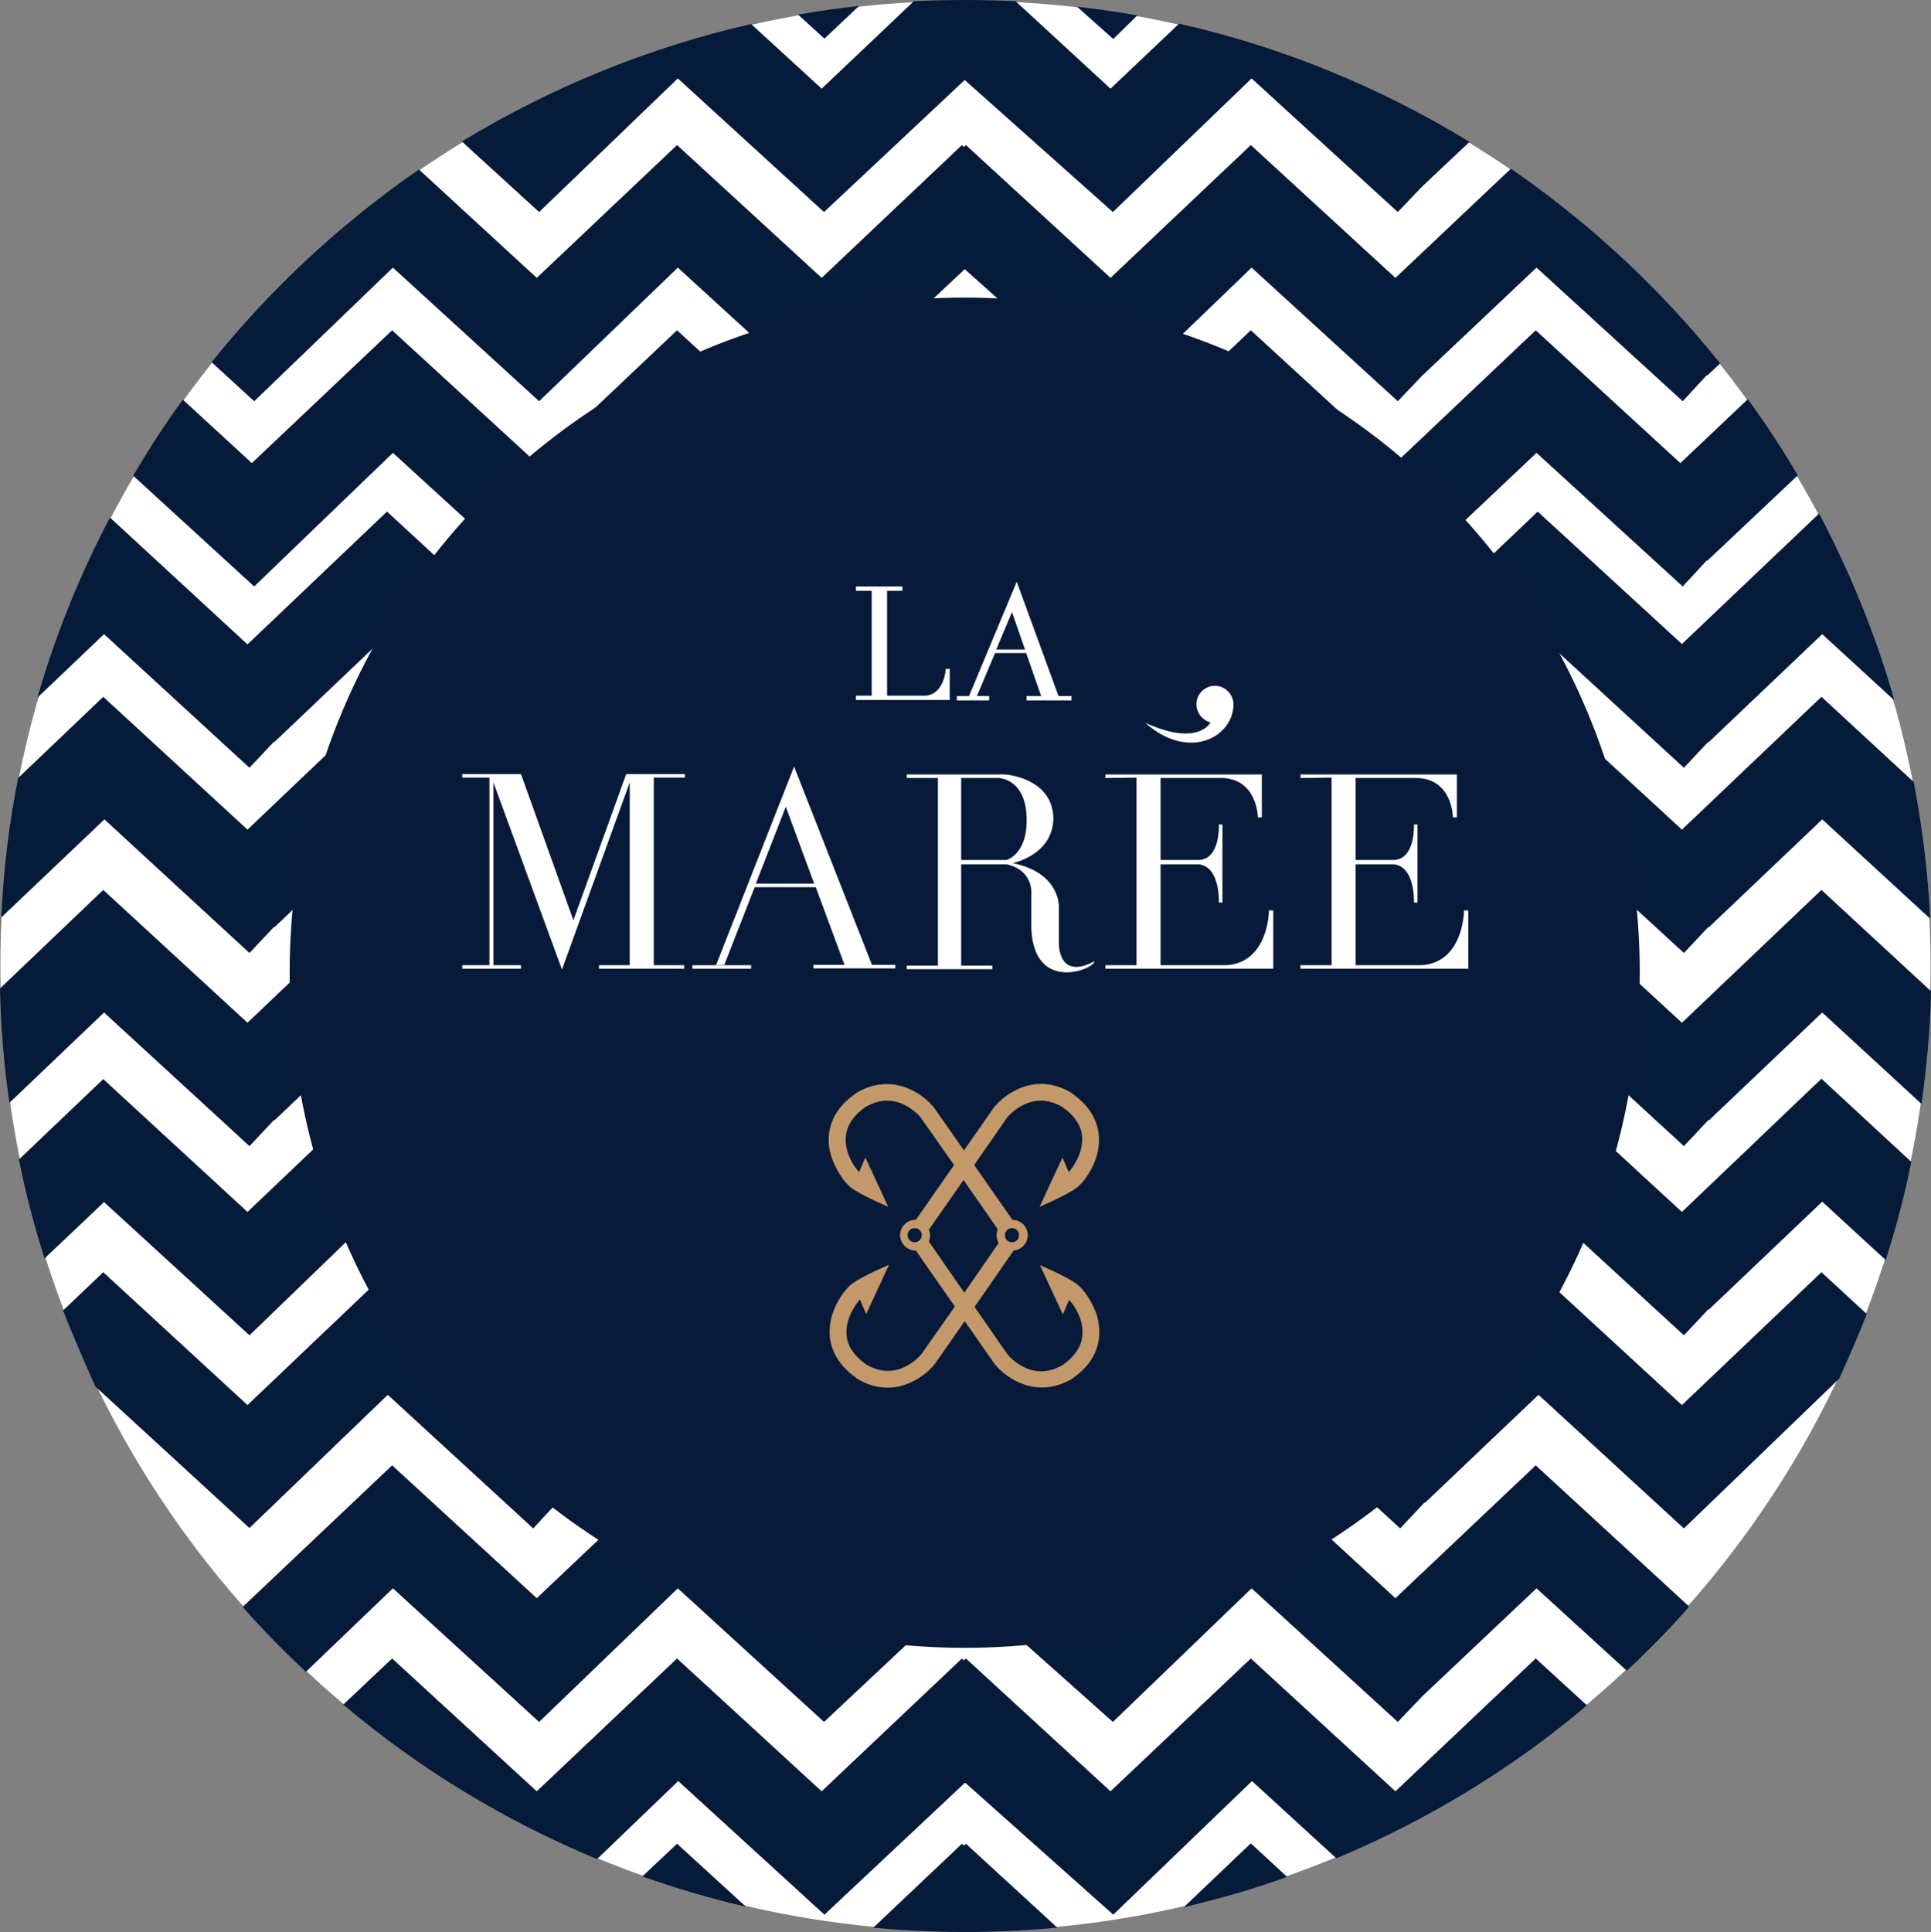 <?xml version="1.0" encoding="utf-8"?>
<!-- Generator: Adobe Illustrator 24.0.1, SVG Export Plug-In . SVG Version: 6.00 Build 0)  -->
<svg version="1.1" id="Слой_1" xmlns="http://www.w3.org/2000/svg" xmlns:xlink="http://www.w3.org/1999/xlink" x="0px" y="0px"
	 viewBox="0 0 490 490.2" style="enable-background:new 0 0 490 490.2;" xml:space="preserve">
<rect x="0" y="0" width="490" height="490.2" fill="#808080" stroke="none"/>
<style type="text/css">
	.st0{fill:#FFFFFF;}
	.st1{fill:#061A39;}
	.st2{fill:#081A39;}
	.st3{fill:#C3996B;}
</style>
<circle class="st0" cx="245" cy="245.1" r="244.9"/>
<g id="Back">
</g>
<g id="Font2">
</g>
<g id="Font">
</g>
<g>
	<g>
		<path class="st1" d="M98.4,353.9l36.9,33.9l15.4-16.6l-52.5-48.4l-35.4,33.7l-36.6-33.7L16,332.5c2.9,7.5,8.2,19.3,8.2,19.3
			l39.1,35.9L98.4,353.9z"/>
		<path class="st1" d="M63.3,241.8l6.2-6.6l0.1,0.1l28.8-27.4l36.9,33.9l15.4-16.6l-52.5-48.4l-35.4,33.7l-36.6-33.7L4.6,197.4
			c-2.3,11.5-3.7,23.3-4.3,35.4l26.2-24.9L63.3,241.8z"/>
		<path class="st1" d="M426.8,210.5l-36.6-33.7L346,218.9l15.6,16.4l28.8-27.4l36.9,33.9l6.2-6.6l0.1,0.1l28.8-27.4l27.4,25.2
			c-0.6-11.8-2-23.4-4.2-34.7l-23.4-21.6L426.8,210.5z"/>
		<path class="st1" d="M63.3,290.8l6.2-6.6l0.1,0.1l28.8-27.4l36.9,33.9l15.4-16.6l-52.5-48.4l-35.4,33.7l-36.6-33.7L0,250.8
			c0.2,9.8,1,19.5,2.4,29l24-22.9L63.3,290.8z"/>
		<path class="st1" d="M462.2,225.8l-35.4,33.7l-36.6-33.7L346,267.9l15.6,16.4l28.8-27.4l36.9,33.9l6.2-6.6l0.1,0.1l28.8-27.4
			l25.2,23.2c1.3-9.4,2.2-18.9,2.4-28.6L462.2,225.8z"/>
		<path class="st1" d="M63.3,338.8l35.1-33.9l36.9,33.9l15.4-16.6l-52.5-48.4l-35.4,33.7l-36.6-33.7L4.8,294.2
			c1.7,8.5,3.9,16.9,6.5,25.1L26.4,305L63.3,338.8z"/>
		<path class="st1" d="M426.8,307.5l-36.6-33.7L346,315.9l15.6,16.4l28.8-27.4l36.9,33.9l6.2-6.6l0.1,0.1l28.8-27.4l16.1,14.8
			c2.6-8.1,4.8-16.4,6.5-24.9l-22.8-21.1L426.8,307.5z"/>
		<path class="st1" d="M426.8,356.5l-36.6-33.7l-35.4,33.7l-36.6-33.7l-35.4,33.7l-36.6-33.7L202,364.9l15.6,16.4l28.8-27.4
			l36.9,33.9l6.2-6.6l0.1,0.1l28.8-27.4l36.9,33.9l6.2-6.6l0.1,0.1l28.8-27.4l36.9,33.9l39.4-38c0,0,4.1-8.9,7-16.4l-11.5-10.6
			L426.8,356.5z"/>
		<path class="st1" d="M389.7,371.8l-35.6,33.7l-36.7-33.7l-35.6,33.7l-36.7-33.7l-0.5,0.5l-0.5-0.5l-35.6,33.7l-36.7-33.7
			l-35.6,33.7l-36.7-33.7l-37.9,35.9c0,0,5.2,6.3,16,16.5L99.7,403l37.1,33.9L172,403l37.1,33.9l35.7-33.5l37.6,33.5l35.2-33.9
			l37.1,33.9l6.2-6.5l29-27.4l22.9,20.9c10.9-10.2,15.8-16.3,15.8-16.3L389.7,371.8z"/>
		<path class="st1" d="M354.1,454.5l-36.7-33.7l-35.6,33.7l-36.7-33.7l-0.5,0.5l-0.5-0.5l-35.6,33.7l-36.7-33.7l-35.6,33.7
			l-36.7-33.7l-12.4,11.7c19.2,16.2,40.8,29.4,64.4,39.2l20.6-19.8l37.1,33.9l35.7-33.5l37.6,33.5l35.2-33.9l21.4,19.6
			c23.2-9.7,44.7-22.8,63.6-38.8l-13-11.9L354.1,454.5z"/>
		<path class="st1" d="M244.6,468.3l-0.5-0.5l-22.5,21.3c7.7,0.7,15.5,1.1,23.4,1.1s15.6-0.4,23.3-1.1l-23.2-21.3L244.6,468.3z"/>
		<path class="st1" d="M163,476.1c8.5,3,17.3,5.6,26.3,7.7l-17.5-16L163,476.1z"/>
		<path class="st1" d="M300.4,483.9c8.9-2.1,17.7-4.6,26.2-7.7l-9.2-8.5L300.4,483.9z"/>
		<path class="st1" d="M99.7,114.9l37.1,33.9l35.2-33.9l37.1,33.9l35.7-33.5l37.6,33.5l35.2-33.9l37.1,33.9l6.2-6.5l29-27.4
			l37.1,33.9l6.1-6.6l0.1,0.1l23-21.7c-3.9-6.6-8.1-13.1-12.7-19.3l-17.1,16.2l-36.7-33.7l-35.6,33.7l-36.7-33.7l-35.6,33.7
			l-36.7-33.7l-0.5,0.5l-0.5-0.5l-35.6,33.7l-36.7-33.7l-35.6,33.7L99.5,83.8l-35.6,33.7l-17.5-16.1c-4.5,6.2-8.7,12.6-12.6,19.3
			l30.7,28.1L99.7,114.9z"/>
		<path class="st1" d="M99.7,67.9l37.1,33.9L172,67.9l37.1,33.9l35.7-33.5l37.6,33.5l35.2-33.9l37.1,33.9l6.2-6.5l29-27.4l37.1,33.9
			l6.1-6.6l0.1,0.1l3.3-3.1c-15.2-19-33.1-35.6-53.1-49.4l-29.3,27.7l-36.7-33.7l-35.6,33.7l-36.7-33.7l-0.5,0.5l-0.5-0.5
			l-35.6,33.7l-36.7-33.7l-35.6,33.7L106.3,43C86.5,56.7,68.7,73.2,53.7,91.9l10.8,9.9L99.7,67.9z"/>
		<path class="st1" d="M172,19.9l37.1,33.9l35.7-33.5l37.6,33.5l35.2-33.9l37.1,33.9l6.2-6.5l12-11.3c-22.4-13.7-47.2-24-73.7-30
			l-17.4,16.5L257.7,0.3C253.5,0.1,249.3,0,245,0c-4.4,0-8.8,0.1-13.1,0.3l-23.4,22.2L190.6,6.1c-26.3,6-51,16.2-73.4,29.8
			l19.6,17.9L172,19.9z"/>
		<path class="st1" d="M218,1.5c-5.2,0.6-10.4,1.3-15.5,2.2l6.7,6.1L218,1.5z"/>
		<path class="st1" d="M288.6,3.9c-5.1-0.9-10.2-1.6-15.3-2.2l9.2,8.2L288.6,3.9z"/>
		<path class="st1" d="M63.3,194.8l6.2-6.6l0.1,0.1l28.8-27.4l36.9,33.9l15.4-16.6l-52.5-48.4l-35.4,33.7l-34.9-32.2
			C20.3,145.8,14.1,161,9.5,177l16.9-16.1L63.3,194.8z"/>
		<path class="st1" d="M390.2,129.8L346,171.9l15.6,16.4l28.8-27.4l36.9,33.9l6.2-6.6l0.1,0.1l28.8-27.4l18.3,16.8
			c-4.7-16.6-11.2-32.4-19.1-47.4l-34.8,33.1L390.2,129.8z"/>
	</g>
	<circle class="st2" cx="244.8" cy="246.8" r="171.3"/>
	<polygon class="st0" points="173.8,197.3 173.8,196.4 158.9,196.4 145.5,233.5 132.2,196.4 124.7,196.4 117.3,196.4 117.3,197.3 
		124.2,197.3 124.2,244.9 117.3,244.9 117.3,245.8 132.2,245.8 132.2,244.9 125.2,244.9 125.2,198.5 142.6,246 159.8,198.5 
		159.7,198.3 159.8,198.3 159.8,198.5 159.8,244.9 152,244.9 152,245.8 173.6,245.8 173.6,244.9 165.9,244.9 165.9,197.3 	"/>
	<g>
		<polygon class="st0" points="175.7,245.8 190.6,245.8 190.6,244.9 181.7,244.9 175.7,244.9 		"/>
		<path class="st0" d="M221.3,244.9l-19.8-50.4l-19.8,50.4l2.1-0.1l7.7-19.7H207l7.3,19.7h-7.9v0.9h20.8v-0.9h-5.9L221.3,244.9
			L221.3,244.9z M191.8,224.2l7.6-19.5l7.2,19.5H191.8z"/>
	</g>
	<path class="st0" d="M288.4,197.3v47.6h-7.9v0.9H322h1.1v-0.9V231H322c0,0,0,13.1-10.7,13.9h-16.8v-25.6h9.8c4.3,0.6,4.9,6.3,5,8.7
		v1l0,0l0,0l0,0h0.9v-19.8h-0.9v1c-0.1,2.3-0.7,8-5.3,8h-9.5v-20.8h15.8c8.8,0.4,8.9,10,8.9,10h1v-10v-0.9h-1h-38.7v0.9L288.4,197.3
		L288.4,197.3z"/>
	<path class="st0" d="M337.9,197.3v47.6H330v0.9h41.5h1.1v-0.9V231h-1.1c0,0,0,13.1-10.7,13.9H344v-25.6h9.8c4.3,0.6,4.9,6.3,5,8.7
		v1l0,0l0,0l0,0h0.9v-19.8h-0.9v1c-0.1,2.3-0.7,8-5.3,8H344v-20.8h15.8c8.8,0.4,8.9,10,8.9,10h1v-10v-0.9h-1H330v0.9L337.9,197.3
		L337.9,197.3z"/>
	<path class="st0" d="M277.7,243.9c-8.4,4.5-9-2.9-9-4.5v-9.2c0,0,0.5-8.7-11.7-11.2c3.2-0.8,10.3-3.6,10.3-11.6
		c-0.4-9.3-10.2-10.7-12.2-10.9l0,0h-25v0.9h7.9V245h-7.9v0.9h21.7V245h-7.9v-25.7h11.6c6.9,1.6,6.2,7.6,6.2,7.6v8.7
		C262.4,252.2,277.9,245.8,277.7,243.9z M243.9,218.2v-20.8h9.6c0,0,6.8,0.2,7,10.1c0.3,9.3-5.1,10.7-5.1,10.7H243.9z"/>
	<path class="st0" d="M308.3,174c-2.6,0-4.7,2.1-4.7,4.7c0,2.2,1.6,4.1,3.6,4.6c-0.9,1.4-4.6,5.5-16.6,0.1
		c11.2,9.9,22.4,3.5,22.4-4.7C313,176.2,310.9,174,308.3,174z"/>
	<path class="st0" d="M241,169.7h-1c0,0-0.3,6.3-5,6.8h-9.9v-26.6h3.9v-1.1h-3.9h-3.9h-4v1.1h4v26.6h-4v1.1h4h3.9H240h1v-1.1V169.7z
		"/>
	<path class="st0" d="M258,147.6l-12.1,29h-3.1v1.1h8.2v-1.1h-3.1l4.6-10.9h7.9l3.8,10.9h-3.7v1.1h11.4v-1.1h-3.3L258,147.6z
		 M252.8,164.8l4-9.5l3.3,9.5H252.8z"/>
	<path class="st3" d="M278.3,333.6c-0.9-2.7-3.1-6.5-5.2-7.9l0,0c-2.4-1.8-9.2-4.7-9.2-4.7l5.8,12.5c0,0,0.8-1.8,1.6-3.7
		c1.2,1.3,3.4,4.5,3.4,8.2c0,3.2-1.7,6-5,8.3c-7.7,4.6-13.4-1.9-14-2.6l-8.4-12.1l9.9-14.3c2-0.2,3.6-1.8,3.6-3.9
		c0-2.2-1.8-3.9-3.9-3.9l0,0l-9.7-13.9l8.4-12.1c0.6-0.7,6.3-7.2,14-2.6c3.4,2.4,5.1,5.2,5,8.3c0,3.7-2.3,6.9-3.4,8.2
		c-0.8-1.9-1.6-3.7-1.6-3.7l-5.8,12.5c0,0,6.8-2.9,9.2-4.7l0,0c2.1-1.4,4.4-5.2,5.2-7.9c1.1-3.6,1.9-10.5-6.2-16.2l-0.1-0.1
		c-8.9-5.4-16.7,0-19.6,3.6l-0.1,0.1l-7.6,10.9L237,281l-0.1-0.1c-2.9-3.6-10.7-8.9-19.6-3.6l-0.1,0.1c-8.1,5.6-7.4,12.6-6.2,16.2
		c0.9,2.7,3.1,6.5,5.2,7.9l0,0c2.4,1.8,9.2,4.7,9.2,4.7l-5.8-12.5c0,0-0.8,1.8-1.6,3.7c-1.2-1.3-3.4-4.5-3.4-8.2c0-3.2,1.7-6,5-8.3
		c7.7-4.6,13.4,1.9,14,2.6l8.5,12.1l-9.7,13.9h-0.1c-2.2,0-3.9,1.8-3.9,3.9s1.8,3.9,3.9,3.9h0.1l9.9,14.2l-8.5,12.1
		c-0.6,0.7-6.3,7.2-14,2.6c-3.4-2.4-5.1-5.2-5-8.3c0-3.7,2.3-6.9,3.4-8.2c0.8,1.9,1.6,3.7,1.6,3.7l5.8-12.5c0,0-6.8,2.9-9.2,4.7l0,0
		c-2.1,1.4-4.4,5.2-5.2,7.9c-1.1,3.6-1.9,10.5,6.2,16.2l0.1,0.1c8.9,5.4,16.7,0,19.6-3.6l0.1-0.1l7.6-10.9l7.6,10.9l0.1,0.1
		c2.9,3.6,10.7,8.9,19.6,3.6l0.1-0.1C280.1,344.2,279.4,337.3,278.3,333.6z M258.6,313.4c0,1-0.8,1.8-1.8,1.8s-1.8-0.8-1.8-1.8
		s0.8-1.8,1.8-1.8C257.8,311.6,258.6,312.4,258.6,313.4z M230.3,313.4c0-1,0.8-1.8,1.8-1.8s1.8,0.8,1.8,1.8s-0.8,1.8-1.8,1.8
		S230.3,314.4,230.3,313.4z M235.7,315c0.2-0.5,0.3-1,0.3-1.5s-0.1-1-0.3-1.5l8.8-12.6l8.7,12.5c-0.2,0.5-0.3,1-0.3,1.6
		c0,0.7,0.2,1.3,0.5,1.9l-8.7,12.6L235.7,315z"/>
</g>
</svg>
